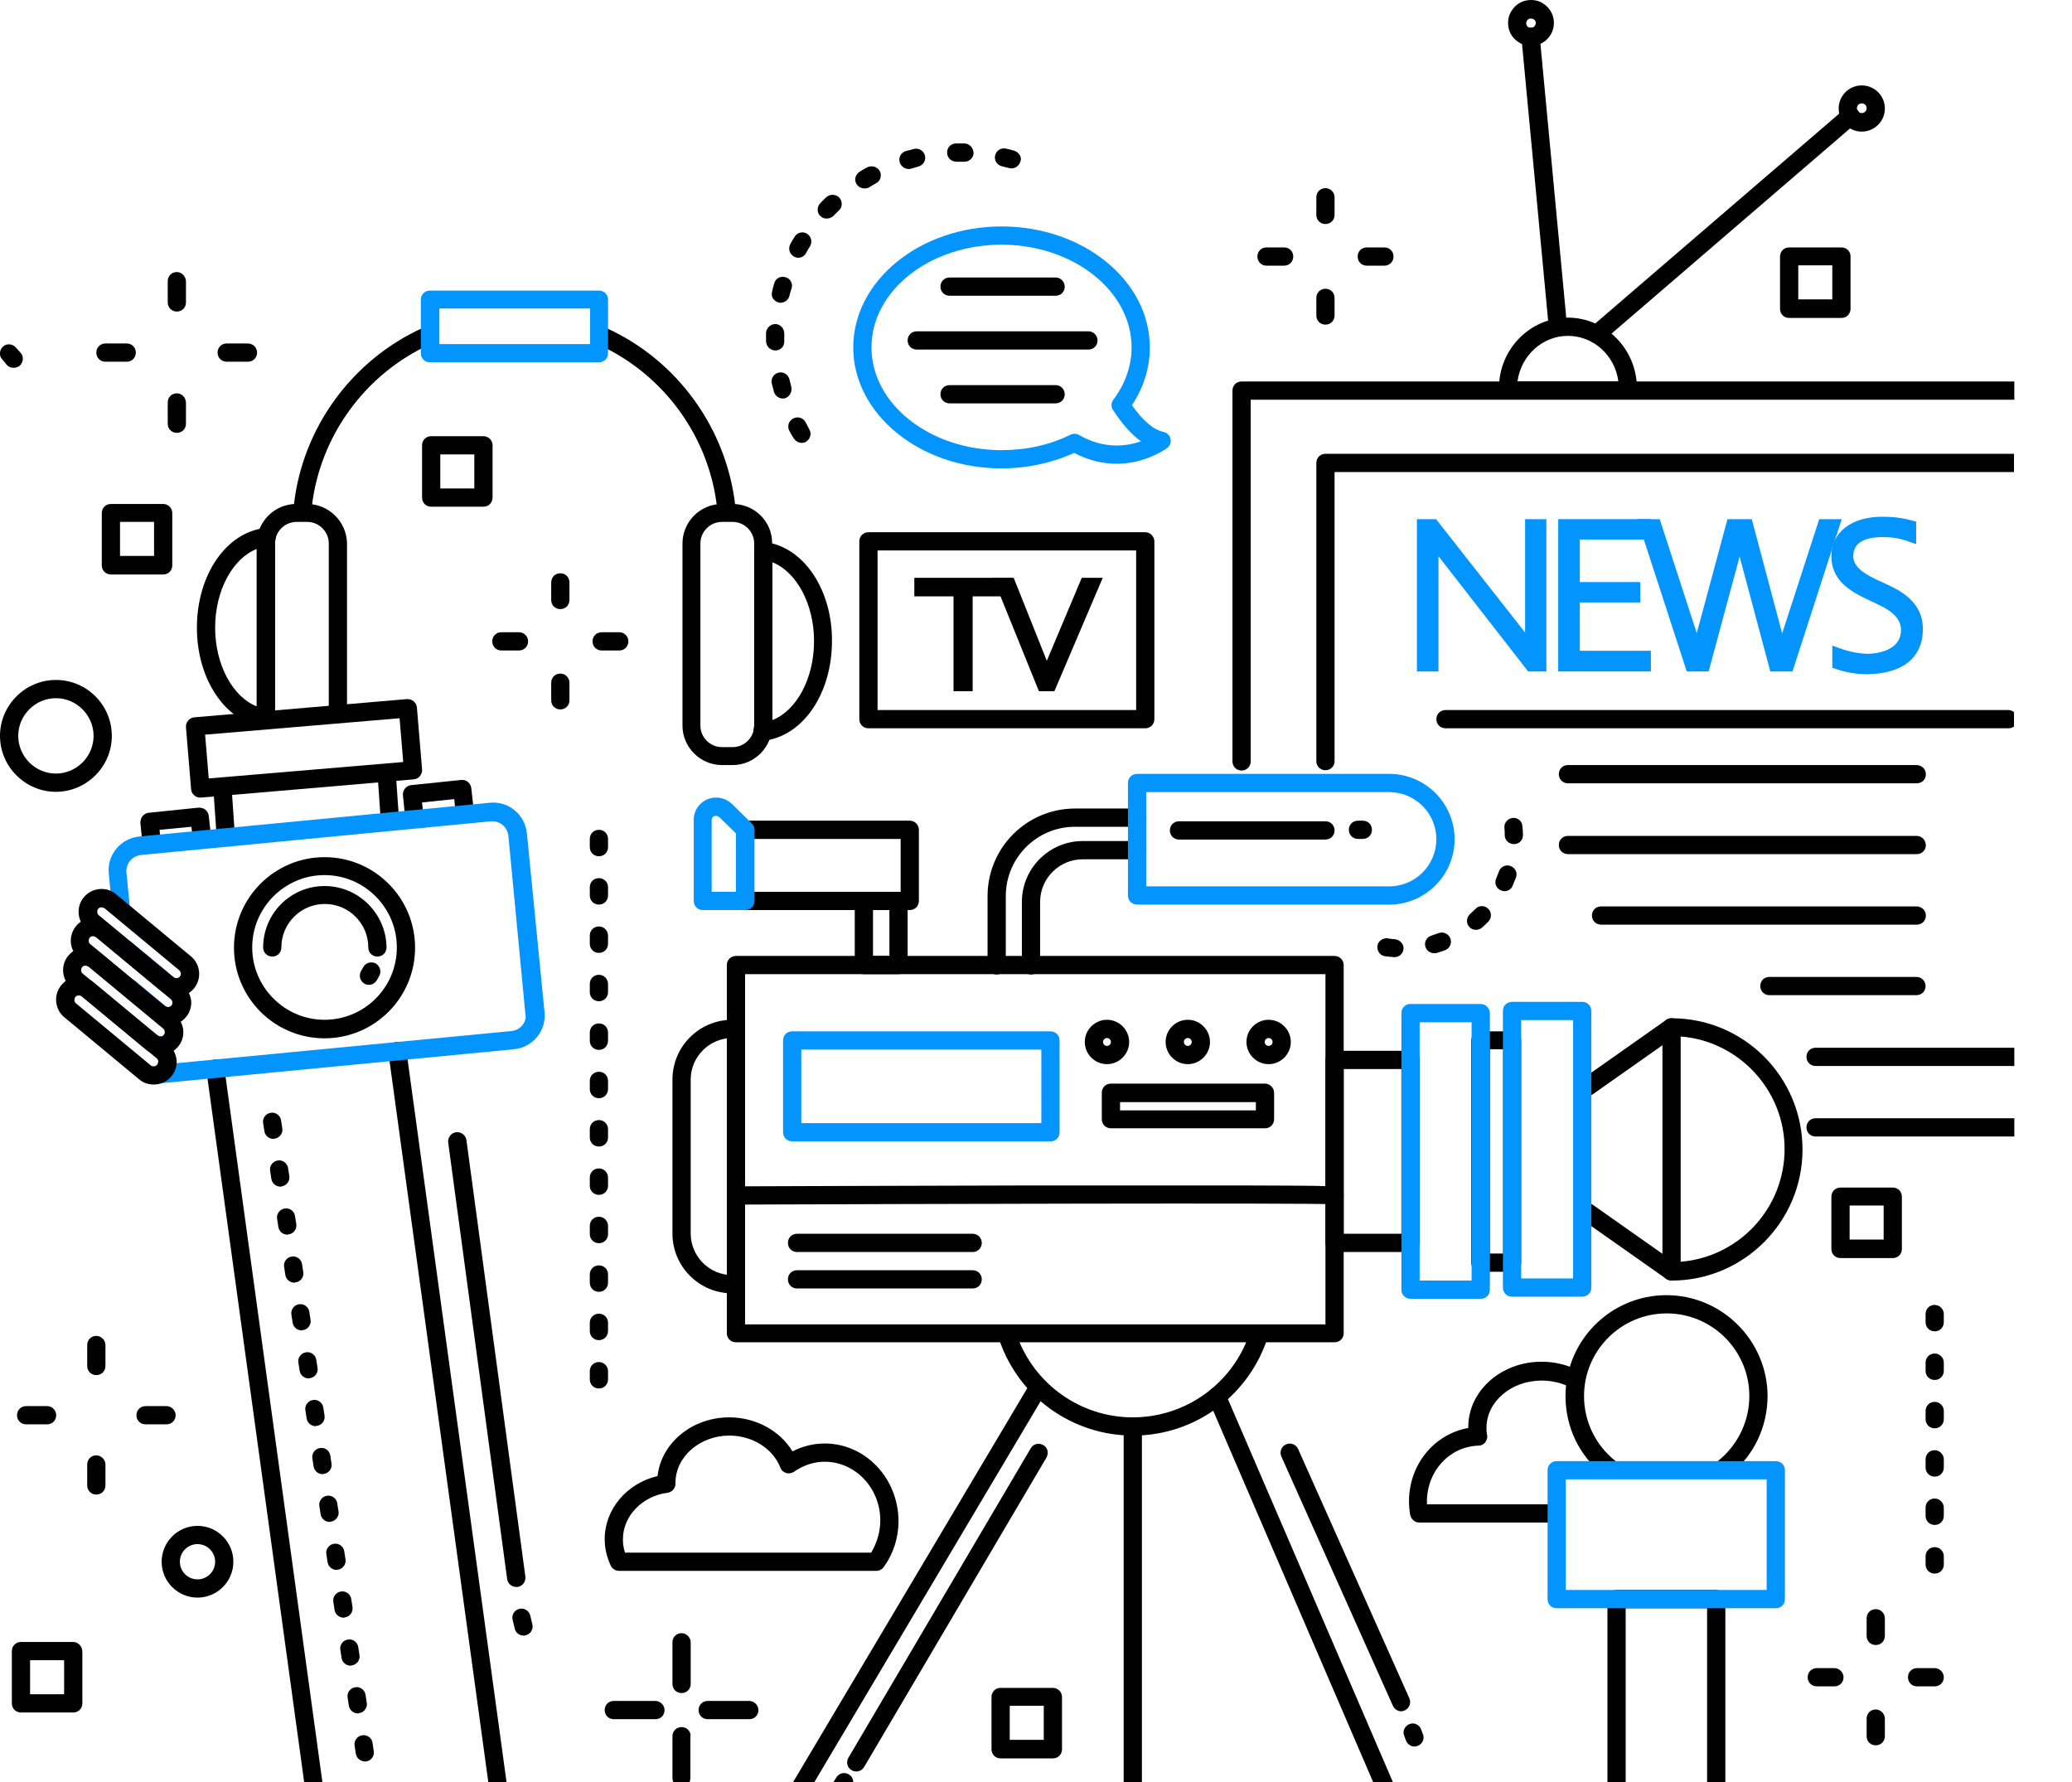 <svg width="393" height="338" viewBox="0 0 393 338" fill="none" xmlns="http://www.w3.org/2000/svg">
<g clip-path="url(#clip0_90_343)">
<path d="M40.632 200.967C39.71 201.082 39.018 201.947 39.134 202.927L57.692 338H61.15L42.534 202.408C42.419 201.486 41.554 200.794 40.632 200.967Z" fill="black"/>
<path d="M75.155 197.623C74.233 197.738 73.541 198.603 73.657 199.583L92.618 338H96.076L77.057 199.122C76.942 198.142 76.077 197.508 75.155 197.623Z" fill="black"/>
<path d="M251.401 35.685C250.421 35.685 249.672 36.434 249.672 37.414V40.758C249.672 41.738 250.421 42.488 251.401 42.488C252.381 42.488 253.13 41.738 253.13 40.758V37.414C253.13 36.492 252.381 35.685 251.401 35.685Z" fill="black"/>
<path d="M251.401 54.767C250.421 54.767 249.672 55.517 249.672 56.497V59.84C249.672 60.82 250.421 61.57 251.401 61.57C252.381 61.57 253.13 60.82 253.13 59.84V56.497C253.13 55.517 252.381 54.767 251.401 54.767Z" fill="black"/>
<path d="M262.582 46.927H259.239C258.259 46.927 257.51 47.676 257.51 48.656C257.51 49.636 258.259 50.386 259.239 50.386H262.582C263.562 50.386 264.311 49.636 264.311 48.656C264.311 47.676 263.562 46.927 262.582 46.927Z" fill="black"/>
<path d="M243.563 46.927H240.22C239.24 46.927 238.491 47.676 238.491 48.656C238.491 49.636 239.24 50.386 240.22 50.386H243.563C244.542 50.386 245.292 49.636 245.292 48.656C245.292 47.676 244.542 46.927 243.563 46.927Z" fill="black"/>
<path d="M106.278 108.727C105.298 108.727 104.549 109.477 104.549 110.457V113.8C104.549 114.781 105.298 115.53 106.278 115.53C107.257 115.53 108.007 114.781 108.007 113.8V110.457C108.007 109.477 107.257 108.727 106.278 108.727Z" fill="black"/>
<path d="M106.278 127.752C105.298 127.752 104.549 128.501 104.549 129.481V132.825C104.549 133.805 105.298 134.554 106.278 134.554C107.257 134.554 108.007 133.805 108.007 132.825V129.481C108.007 128.559 107.257 127.752 106.278 127.752Z" fill="black"/>
<path d="M117.459 119.911H114.116C113.136 119.911 112.387 120.661 112.387 121.641C112.387 122.621 113.136 123.37 114.116 123.37H117.459C118.438 123.37 119.188 122.621 119.188 121.641C119.188 120.718 118.438 119.911 117.459 119.911Z" fill="black"/>
<path d="M98.439 119.911H95.097C94.117 119.911 93.367 120.661 93.367 121.641C93.367 122.621 94.117 123.37 95.097 123.37H98.439C99.419 123.37 100.168 122.621 100.168 121.641C100.168 120.718 99.419 119.911 98.439 119.911Z" fill="black"/>
<path d="M18.27 253.37C17.29 253.37 16.541 254.12 16.541 255.1V259.078C16.541 260.058 17.29 260.807 18.27 260.807C19.25 260.807 19.999 260.058 19.999 259.078V255.1C19.999 254.177 19.192 253.37 18.27 253.37Z" fill="black"/>
<path d="M18.27 276.027C17.29 276.027 16.541 276.776 16.541 277.756V281.734C16.541 282.714 17.29 283.463 18.27 283.463C19.25 283.463 19.999 282.714 19.999 281.734V277.756C19.999 276.834 19.192 276.027 18.27 276.027Z" fill="black"/>
<path d="M31.584 266.688H27.607C26.627 266.688 25.878 267.437 25.878 268.417C25.878 269.397 26.627 270.146 27.607 270.146H31.584C32.563 270.146 33.313 269.397 33.313 268.417C33.313 267.495 32.506 266.688 31.584 266.688Z" fill="black"/>
<path d="M8.933 266.688H4.957C3.977 266.688 3.228 267.437 3.228 268.417C3.228 269.397 3.977 270.146 4.957 270.146H8.933C9.913 270.146 10.662 269.397 10.662 268.417C10.662 267.495 9.913 266.688 8.933 266.688Z" fill="black"/>
<path d="M33.543 51.596C32.563 51.596 31.814 52.346 31.814 53.326V57.361C31.814 58.341 32.563 59.091 33.543 59.091C34.523 59.091 35.272 58.341 35.272 57.361V53.326C35.214 52.404 34.465 51.596 33.543 51.596Z" fill="black"/>
<path d="M33.543 74.599C32.563 74.599 31.814 75.348 31.814 76.328V80.364C31.814 81.344 32.563 82.093 33.543 82.093C34.523 82.093 35.272 81.344 35.272 80.364V76.328C35.214 75.348 34.465 74.599 33.543 74.599Z" fill="black"/>
<path d="M47.029 65.144H42.995C42.015 65.144 41.266 65.894 41.266 66.874C41.266 67.854 42.015 68.603 42.995 68.603H47.029C48.009 68.603 48.759 67.854 48.759 66.874C48.759 65.894 47.952 65.144 47.029 65.144Z" fill="black"/>
<path d="M24.033 65.144H19.999C19.019 65.144 18.27 65.894 18.27 66.874C18.27 67.854 19.019 68.603 19.999 68.603H24.033C25.013 68.603 25.762 67.854 25.762 66.874C25.762 65.894 25.013 65.144 24.033 65.144Z" fill="black"/>
<path d="M355.776 305.197C354.797 305.197 354.047 305.947 354.047 306.927V310.27C354.047 311.25 354.797 312 355.776 312C356.756 312 357.505 311.25 357.505 310.27V306.927C357.505 305.947 356.699 305.197 355.776 305.197Z" fill="black"/>
<path d="M355.776 324.222C354.797 324.222 354.047 324.971 354.047 325.951V329.295C354.047 330.275 354.797 331.024 355.776 331.024C356.756 331.024 357.505 330.275 357.505 329.295V325.951C357.505 325.029 356.699 324.222 355.776 324.222Z" fill="black"/>
<path d="M366.958 316.381H363.615C362.635 316.381 361.886 317.131 361.886 318.111C361.886 319.091 362.635 319.84 363.615 319.84H366.958C367.937 319.84 368.687 319.091 368.687 318.111C368.687 317.188 367.88 316.381 366.958 316.381Z" fill="black"/>
<path d="M347.938 316.381H344.595C343.615 316.381 342.866 317.131 342.866 318.111C342.866 319.091 343.615 319.84 344.595 319.84H347.938C348.918 319.84 349.667 319.091 349.667 318.111C349.667 317.188 348.86 316.381 347.938 316.381Z" fill="black"/>
<path d="M349.84 20.696L301.716 62.089C300.966 62.723 300.909 63.818 301.543 64.51C301.889 64.913 302.35 65.086 302.868 65.086C303.272 65.086 303.675 64.971 304.021 64.683L352.146 23.29C352.895 22.656 352.953 21.561 352.319 20.869C351.627 20.177 350.532 20.062 349.84 20.696Z" fill="black"/>
<path d="M353.125 16.2C350.705 16.2 348.745 18.16 348.745 20.581C348.745 23.002 350.705 24.962 353.125 24.962C355.546 24.962 357.506 23.002 357.506 20.581C357.506 18.16 355.546 16.2 353.125 16.2ZM353.125 21.446C352.607 21.446 352.203 21.042 352.203 20.523C352.203 20.004 352.607 19.601 353.125 19.601C353.644 19.601 354.047 20.004 354.047 20.523C354.047 21.042 353.644 21.446 353.125 21.446Z" fill="black"/>
<path d="M290.131 5.246C289.209 5.362 288.459 6.169 288.575 7.149L293.762 62.147C293.819 63.069 294.626 63.703 295.491 63.703C295.548 63.703 295.606 63.703 295.664 63.703C296.586 63.588 297.335 62.781 297.22 61.801L292.033 6.803C291.975 5.88 291.111 5.189 290.131 5.246Z" fill="black"/>
<path d="M292.897 0.807C291.975 0.115 290.823 -0.115 289.67 0.058C288.517 0.231 287.537 0.865 286.846 1.845C286.154 2.767 285.924 3.92 286.097 5.073C286.269 6.226 286.903 7.206 287.883 7.898C288.632 8.417 289.497 8.705 290.361 8.705C291.745 8.705 293.07 8.071 293.935 6.86C295.318 4.9 294.857 2.191 292.897 0.807ZM291.111 4.9C290.823 5.304 290.246 5.419 289.843 5.131C289.67 5.016 289.497 4.785 289.497 4.554C289.439 4.324 289.497 4.093 289.67 3.863C289.785 3.69 290.016 3.517 290.246 3.517C290.304 3.517 290.361 3.517 290.419 3.517C290.592 3.517 290.765 3.574 290.938 3.69C291.341 3.92 291.399 4.497 291.111 4.9Z" fill="black"/>
<path d="M297.393 60.244C290.189 60.244 284.31 66.24 284.31 73.619C284.31 73.734 284.31 73.849 284.31 73.965V74.08C284.368 75.002 285.117 75.752 286.039 75.752H308.747C309.669 75.752 310.418 75.002 310.476 74.08V73.965C310.476 73.849 310.476 73.734 310.476 73.619C310.476 66.297 304.597 60.244 297.393 60.244ZM287.826 72.35C288.46 67.508 292.494 63.703 297.393 63.703C302.292 63.703 306.326 67.45 306.96 72.35H287.826Z" fill="black"/>
<path d="M39.595 154.732C39.537 154.271 39.306 153.867 38.961 153.579C38.615 153.291 38.154 153.175 37.693 153.175L28.183 154.155C27.722 154.213 27.319 154.444 27.03 154.789C26.742 155.135 26.627 155.597 26.627 156.058L26.973 159.517C27.088 160.382 27.837 161.073 28.702 161.073C28.759 161.073 28.817 161.073 28.875 161.073C29.797 160.958 30.488 160.151 30.431 159.171L30.258 157.384L36.309 156.807L36.54 158.767C36.655 159.69 37.462 160.381 38.442 160.324C39.364 160.209 40.056 159.401 39.998 158.421L39.595 154.732Z" fill="black"/>
<path d="M89.391 149.486C89.275 148.563 88.469 147.814 87.489 147.929L77.979 148.909C77.057 149.024 76.365 149.831 76.423 150.811L76.826 154.789C76.942 155.654 77.691 156.346 78.555 156.346C78.613 156.346 78.671 156.346 78.728 156.346C79.651 156.231 80.342 155.423 80.284 154.443L80.054 152.195L86.163 151.561L86.394 153.982C86.509 154.905 87.316 155.654 88.296 155.539C89.218 155.423 89.909 154.616 89.852 153.636L89.391 149.486Z" fill="black"/>
<path d="M42.131 148.506C41.151 148.563 40.459 149.428 40.517 150.35L41.036 157.845C41.093 158.767 41.843 159.459 42.765 159.459C42.822 159.459 42.822 159.459 42.88 159.459C43.86 159.401 44.551 158.537 44.494 157.614L43.975 150.12C43.917 149.14 43.053 148.448 42.131 148.506Z" fill="black"/>
<path d="M73.253 145.393C72.273 145.45 71.582 146.315 71.639 147.237L72.158 154.732C72.216 155.654 72.965 156.346 73.887 156.346C73.945 156.346 73.945 156.346 74.002 156.346C74.982 156.288 75.674 155.424 75.616 154.501L75.097 147.007C75.04 146.027 74.233 145.335 73.253 145.393Z" fill="black"/>
<path d="M99.938 158.075C99.765 156.346 98.958 154.789 97.632 153.694C96.307 152.599 94.635 152.08 92.906 152.253L26.454 158.652C24.725 158.825 23.169 159.632 22.074 160.958C20.979 162.284 20.46 163.956 20.633 165.685L21.325 172.834C21.382 173.295 21.613 173.699 21.959 173.987L34.062 184.018C34.408 184.306 34.465 184.883 34.177 185.228C33.889 185.574 33.312 185.632 32.967 185.344L24.898 178.656C24.379 178.195 23.63 178.138 22.996 178.483C22.362 178.829 22.016 179.464 22.074 180.155V180.213C22.131 180.674 22.362 181.078 22.708 181.366L32.506 189.495C32.736 189.668 32.794 189.956 32.794 190.071C32.794 190.186 32.794 190.475 32.621 190.705C32.333 191.051 31.756 191.109 31.411 190.82L25.647 186.036C25.128 185.574 24.379 185.517 23.745 185.863C23.111 186.209 22.765 186.843 22.823 187.534V187.592C22.881 188.053 23.111 188.457 23.457 188.745L31.065 195.029C31.295 195.202 31.353 195.49 31.353 195.605C31.353 195.721 31.353 196.009 31.18 196.24C30.892 196.585 30.431 196.643 30.027 196.413C29.278 195.894 28.241 196.067 27.664 196.816C27.088 197.566 27.203 198.603 27.953 199.18L29.797 200.736C30.143 201.024 30.2 201.601 29.912 201.947C29.855 202.005 29.739 202.12 29.682 202.177C28.99 202.581 28.644 203.388 28.817 204.138C28.99 204.887 29.682 205.406 30.488 205.406C30.661 205.406 30.834 205.406 31.007 205.406L97.46 199.007C99.189 198.834 100.745 198.027 101.84 196.701C102.935 195.375 103.453 193.703 103.281 191.973L99.938 158.075ZM99.073 194.452C98.555 195.087 97.863 195.432 97.056 195.548L33.428 201.659C33.485 200.852 33.312 199.987 32.909 199.295C33.197 199.064 33.485 198.834 33.716 198.546C34.465 197.681 34.811 196.528 34.696 195.375C34.638 194.798 34.465 194.279 34.235 193.818C34.581 193.588 34.926 193.299 35.157 192.954C35.906 192.089 36.252 190.936 36.137 189.783C36.079 189.264 35.964 188.803 35.733 188.399C36.079 188.169 36.425 187.88 36.713 187.534C38.211 185.69 37.981 182.98 36.137 181.481L24.61 171.911L23.976 165.455C23.918 164.648 24.149 163.898 24.667 163.264C25.186 162.63 25.878 162.284 26.685 162.169L93.137 155.77C93.944 155.712 94.693 155.942 95.327 156.461C95.961 156.98 96.307 157.672 96.422 158.479L99.65 192.319C99.823 193.069 99.592 193.818 99.073 194.452Z" fill="#0295FF"/>
<path d="M298.776 259.654C296.816 258.732 294.626 258.271 292.379 258.271C284.713 258.271 278.489 263.805 278.489 270.665C278.489 270.723 278.489 270.78 278.489 270.838C272.034 271.991 267.25 277.756 267.25 284.732C267.25 285.539 267.308 286.404 267.481 287.326C267.653 288.133 268.345 288.767 269.152 288.767H294.626C295.606 288.767 296.355 288.018 296.355 287.038C296.355 286.058 295.606 285.308 294.626 285.308H270.65C270.65 285.135 270.65 284.962 270.65 284.789C270.65 279.024 274.915 274.355 280.448 274.182C280.967 274.182 281.428 273.951 281.716 273.548C282.004 273.144 282.177 272.625 282.062 272.164C281.947 271.645 281.947 271.184 281.947 270.78C281.947 265.88 286.615 261.845 292.379 261.845C294.108 261.845 295.837 262.191 297.335 262.882C298.2 263.286 299.237 262.882 299.64 262.018C300.044 261.095 299.64 260.058 298.776 259.654Z" fill="black"/>
<path d="M115.096 62.262C114.231 61.858 113.194 62.262 112.79 63.127C112.387 63.991 112.79 65.029 113.655 65.432C125.988 71.082 134.576 82.958 136.017 96.39C136.132 97.255 136.881 97.947 137.746 97.947C137.804 97.947 137.861 97.947 137.919 97.947C138.841 97.832 139.533 96.967 139.475 96.044C137.861 81.344 128.524 68.373 115.096 62.262Z" fill="black"/>
<path d="M80.284 62.146C66.74 68.257 57.346 81.171 55.732 95.871C55.617 96.794 56.309 97.659 57.231 97.774C57.288 97.774 57.346 97.774 57.404 97.774C58.268 97.774 59.017 97.14 59.133 96.217C60.631 82.727 69.276 70.851 81.668 65.259C82.532 64.856 82.936 63.818 82.532 62.953C82.186 62.146 81.149 61.743 80.284 62.146Z" fill="black"/>
<path d="M316.066 193.415L300.102 204.656C299.295 205.233 299.122 206.27 299.698 207.078C300.044 207.539 300.563 207.827 301.139 207.827C301.485 207.827 301.831 207.712 302.119 207.539L318.084 196.297C318.89 195.721 319.063 194.683 318.487 193.876C317.911 193.069 316.816 192.896 316.066 193.415Z" fill="black"/>
<path d="M318.026 239.707L302.061 228.466C301.254 227.889 300.217 228.12 299.641 228.869C299.064 229.676 299.295 230.714 300.044 231.29L316.009 242.532C316.297 242.763 316.643 242.82 316.989 242.82C317.507 242.82 318.084 242.59 318.429 242.071C319.006 241.321 318.833 240.284 318.026 239.707Z" fill="black"/>
<path d="M170.425 169.144H163.854C162.874 169.144 162.125 169.893 162.125 170.874V183.038C162.125 184.018 162.874 184.767 163.854 184.767H170.425C171.404 184.767 172.154 184.018 172.154 183.038V170.874C172.154 169.951 171.347 169.144 170.425 169.144ZM168.696 181.308H165.583V172.603H168.696V181.308Z" fill="black"/>
<path d="M215.668 153.348H203.91C194.746 153.348 187.312 160.785 187.312 169.951V183.095C187.312 184.075 188.061 184.825 189.041 184.825C190.02 184.825 190.77 184.075 190.77 183.095V169.951C190.77 162.687 196.648 156.807 203.91 156.807H215.668C216.647 156.807 217.397 156.058 217.397 155.078C217.397 154.098 216.647 153.348 215.668 153.348Z" fill="black"/>
<path d="M215.667 159.517H205.351C199.011 159.517 193.824 164.705 193.824 171.047V183.095C193.824 184.075 194.573 184.825 195.553 184.825C196.533 184.825 197.282 184.075 197.282 183.095V171.047C197.282 166.608 200.913 162.976 205.351 162.976H215.667C216.647 162.976 217.396 162.226 217.396 161.246C217.396 160.266 216.647 159.517 215.667 159.517Z" fill="black"/>
<path d="M325.518 301.565H306.614C305.634 301.565 304.885 302.315 304.885 303.295V338H308.343V305.024H323.789V338H327.247V303.295C327.247 302.315 326.44 301.565 325.518 301.565Z" fill="black"/>
<path d="M239.125 251.987C238.202 251.698 237.223 252.16 236.935 253.082C233.707 262.479 224.831 268.82 214.861 268.82C204.947 268.82 196.129 262.537 192.844 253.197C192.556 252.275 191.519 251.814 190.654 252.16C189.732 252.448 189.271 253.486 189.617 254.35C193.363 265.073 203.507 272.279 214.918 272.279C226.387 272.279 236.531 265.016 240.277 254.177C240.508 253.313 239.989 252.275 239.125 251.987Z" fill="black"/>
<path d="M138.899 196.874C139.878 196.874 140.628 196.124 140.628 195.144C140.628 194.164 139.878 193.415 138.899 193.415C132.616 193.415 127.545 198.488 127.545 204.772V233.942C127.545 240.226 132.616 245.299 138.899 245.299C139.878 245.299 140.628 244.55 140.628 243.57C140.628 242.59 139.878 241.84 138.899 241.84C134.518 241.84 131.003 238.266 131.003 233.942V204.772C131.003 200.448 134.518 196.874 138.899 196.874Z" fill="black"/>
<path d="M129.274 309.752C128.294 309.752 127.545 310.501 127.545 311.481V319.379C127.545 320.359 128.294 321.109 129.274 321.109C130.253 321.109 131.003 320.359 131.003 319.379V311.481C131.003 310.559 130.196 309.752 129.274 309.752Z" fill="black"/>
<path d="M131.003 329.295C131.003 328.315 130.253 327.565 129.274 327.565C128.294 327.565 127.545 328.315 127.545 329.295V337.193C127.545 337.481 127.602 337.769 127.718 338H130.772C130.887 337.769 130.945 337.481 130.945 337.193V329.295H131.003Z" fill="black"/>
<path d="M142.126 322.608H134.23C133.25 322.608 132.501 323.357 132.501 324.337C132.501 325.317 133.25 326.067 134.23 326.067H142.126C143.106 326.067 143.855 325.317 143.855 324.337C143.855 323.415 143.048 322.608 142.126 322.608Z" fill="black"/>
<path d="M124.317 322.608H116.421C115.441 322.608 114.692 323.357 114.692 324.337C114.692 325.317 115.441 326.067 116.421 326.067H124.317C125.297 326.067 126.046 325.317 126.046 324.337C126.046 323.415 125.239 322.608 124.317 322.608Z" fill="black"/>
<path d="M13.89 311.424H3.977C2.997 311.424 2.248 312.173 2.248 313.153V323.069C2.248 324.049 2.997 324.798 3.977 324.798H13.89C14.87 324.798 15.619 324.049 15.619 323.069V313.153C15.561 312.231 14.812 311.424 13.89 311.424ZM12.161 321.339H5.706V314.883H12.161V321.339Z" fill="black"/>
<path d="M199.703 320.129H189.79C188.81 320.129 188.061 320.878 188.061 321.858V331.774C188.061 332.754 188.81 333.503 189.79 333.503H199.703C200.682 333.503 201.432 332.754 201.432 331.774V321.858C201.432 320.878 200.625 320.129 199.703 320.129ZM197.974 329.987H191.519V323.53H197.974V329.987Z" fill="black"/>
<path d="M359.004 225.237H349.091C348.111 225.237 347.362 225.987 347.362 226.967V236.883C347.362 237.863 348.111 238.612 349.091 238.612H359.004C359.984 238.612 360.733 237.863 360.733 236.883V226.967C360.733 225.987 359.984 225.237 359.004 225.237ZM357.275 235.095H350.82V228.639H357.275V235.095Z" fill="black"/>
<path d="M30.95 95.583H21.036C20.057 95.583 19.307 96.333 19.307 97.313V107.228C19.307 108.209 20.057 108.958 21.036 108.958H30.95C31.929 108.958 32.678 108.209 32.678 107.228V97.313C32.678 96.333 31.872 95.583 30.95 95.583ZM29.221 105.441H22.765V98.985H29.221V105.441Z" fill="black"/>
<path d="M349.264 46.927H339.351C338.371 46.927 337.622 47.676 337.622 48.656V58.572C337.622 59.552 338.371 60.301 339.351 60.301H349.264C350.243 60.301 350.993 59.552 350.993 58.572V48.599C350.993 47.676 350.243 46.927 349.264 46.927ZM347.535 56.785H341.08V50.328H347.535V56.785Z" fill="black"/>
<path d="M91.696 82.727H81.783C80.803 82.727 80.054 83.477 80.054 84.457V94.373C80.054 95.353 80.803 96.102 81.783 96.102H91.696C92.676 96.102 93.425 95.353 93.425 94.373V84.457C93.425 83.477 92.618 82.727 91.696 82.727ZM89.967 92.643H83.512V86.186H89.967V92.643Z" fill="black"/>
<path d="M10.605 128.962C4.784 128.962 0 133.747 0 139.57C0 145.393 4.784 150.177 10.605 150.177C16.426 150.177 21.209 145.393 21.209 139.57C21.209 133.747 16.483 128.962 10.605 128.962ZM10.605 146.719C6.686 146.719 3.458 143.49 3.458 139.57C3.458 135.65 6.686 132.421 10.605 132.421C14.524 132.421 17.751 135.65 17.751 139.57C17.751 143.49 14.524 146.719 10.605 146.719Z" fill="black"/>
<path d="M37.462 289.401C33.716 289.401 30.661 292.457 30.661 296.204C30.661 299.951 33.716 303.007 37.462 303.007C41.209 303.007 44.263 299.951 44.263 296.204C44.263 292.457 41.209 289.401 37.462 289.401ZM37.462 299.548C35.618 299.548 34.119 298.049 34.119 296.204C34.119 294.359 35.618 292.86 37.462 292.86C39.306 292.86 40.805 294.359 40.805 296.204C40.805 298.049 39.306 299.548 37.462 299.548Z" fill="black"/>
<path d="M88.469 216.244C88.353 215.321 87.489 214.63 86.509 214.745C85.587 214.86 84.895 215.725 85.011 216.705L96.192 299.49C96.307 300.355 97.056 300.989 97.921 300.989C97.978 300.989 98.094 300.989 98.151 300.989C99.073 300.874 99.765 300.009 99.65 299.029L88.469 216.244Z" fill="black"/>
<path d="M61.553 162.572C52.101 162.572 44.378 170.239 44.378 179.752C44.378 189.206 52.044 196.931 61.553 196.931C71.005 196.931 78.728 189.264 78.728 179.752C78.728 170.239 71.005 162.572 61.553 162.572ZM61.553 193.415C54.003 193.415 47.837 187.246 47.837 179.694C47.837 172.142 54.003 165.973 61.553 165.973C69.103 165.973 75.27 172.142 75.27 179.694C75.27 187.304 69.103 193.415 61.553 193.415Z" fill="black"/>
<path d="M61.553 168.049C55.099 168.049 49.911 173.295 49.911 179.694C49.911 180.674 50.661 181.424 51.64 181.424C52.62 181.424 53.369 180.674 53.369 179.694C53.369 175.14 57.058 171.45 61.611 171.45C66.164 171.45 69.853 175.14 69.853 179.694C69.853 180.674 70.602 181.424 71.582 181.424C72.562 181.424 73.311 180.674 73.311 179.694C73.253 173.295 68.008 168.049 61.553 168.049Z" fill="black"/>
<path d="M253.13 181.308H139.59C138.61 181.308 137.861 182.058 137.861 183.038V252.851C137.861 253.831 138.61 254.581 139.59 254.581H253.13C254.109 254.581 254.859 253.831 254.859 252.851V183.038C254.859 182.115 254.109 181.308 253.13 181.308ZM251.401 251.18H141.319V184.767H251.401V251.18Z" fill="black"/>
<path d="M267.538 199.295H253.13C252.15 199.295 251.401 200.044 251.401 201.024V235.73C251.401 236.71 252.15 237.459 253.13 237.459H267.538C268.518 237.459 269.268 236.71 269.268 235.73V201.024C269.268 200.102 268.518 199.295 267.538 199.295ZM265.809 234H254.859V202.754H265.809V234Z" fill="black"/>
<path d="M286.788 195.605H280.794C279.815 195.605 279.065 196.355 279.065 197.335V239.477C279.065 240.457 279.815 241.206 280.794 241.206H286.788C287.768 241.206 288.517 240.457 288.517 239.477V197.335C288.517 196.355 287.768 195.605 286.788 195.605ZM285.117 237.747H282.581V199.007H285.117V237.747Z" fill="black"/>
<path d="M280.852 190.417H267.538C266.558 190.417 265.809 191.166 265.809 192.146V244.607C265.809 245.587 266.558 246.337 267.538 246.337H280.852C281.831 246.337 282.581 245.587 282.581 244.607V192.146C282.581 191.224 281.774 190.417 280.852 190.417ZM279.123 242.878H269.267V193.876H279.123V242.878Z" fill="#0295FF"/>
<path d="M300.102 190.013H286.788C285.808 190.013 285.059 190.763 285.059 191.743V244.204C285.059 245.184 285.808 245.934 286.788 245.934H300.102C301.081 245.934 301.831 245.184 301.831 244.204V191.743C301.831 190.763 301.081 190.013 300.102 190.013ZM298.373 242.475H288.517V193.472H298.373V242.475Z" fill="#0295FF"/>
<path d="M214.86 268.82C213.881 268.82 213.131 269.57 213.131 270.55V338H216.589V270.55C216.589 269.57 215.783 268.82 214.86 268.82Z" fill="black"/>
<path d="M197.859 261.614C197.052 261.153 195.957 261.384 195.496 262.191L150.426 338H154.46L198.435 263.978C198.954 263.113 198.723 262.075 197.859 261.614Z" fill="black"/>
<path d="M197.858 274.067C197.052 273.605 195.956 273.836 195.495 274.701L160.915 333.388C160.454 334.195 160.684 335.29 161.549 335.752C161.837 335.925 162.125 335.982 162.413 335.982C162.99 335.982 163.566 335.694 163.912 335.118L198.492 276.43C198.953 275.565 198.723 274.528 197.858 274.067Z" fill="black"/>
<path d="M230.134 263.228C229.269 263.632 228.866 264.612 229.211 265.477L260.449 338H264.195L232.381 264.151C232.035 263.228 230.998 262.825 230.134 263.228Z" fill="black"/>
<path d="M246.214 274.816C245.81 273.951 244.831 273.548 243.908 273.951C243.044 274.355 242.64 275.335 243.044 276.257L264.196 323.53C264.484 324.164 265.118 324.568 265.752 324.568C265.982 324.568 266.213 324.51 266.443 324.395C267.308 323.991 267.711 323.011 267.308 322.089L246.214 274.816Z" fill="black"/>
<path d="M316.066 245.645C305.519 245.645 296.932 254.235 296.932 264.785C296.932 270.723 299.583 276.2 304.251 279.832C304.539 280.062 304.943 280.177 305.346 280.177C305.865 280.177 306.384 279.947 306.729 279.543C307.306 278.794 307.191 277.698 306.441 277.122C302.637 274.124 300.447 269.628 300.447 264.785C300.447 256.137 307.479 249.104 316.124 249.104C324.769 249.104 331.8 256.137 331.8 264.785C331.8 269.512 329.668 273.951 326.037 276.949C325.288 277.526 325.172 278.621 325.806 279.37C326.383 280.12 327.478 280.235 328.227 279.601C332.723 275.969 335.258 270.55 335.258 264.727C335.201 254.235 326.613 245.645 316.066 245.645Z" fill="black"/>
<path d="M336.815 277.122H295.26C294.28 277.122 293.531 277.872 293.531 278.852V303.295C293.531 304.275 294.28 305.024 295.26 305.024H336.815C337.794 305.024 338.544 304.275 338.544 303.295V278.852C338.544 277.872 337.794 277.122 336.815 277.122ZM335.086 301.566H296.989V280.581H335.086V301.566Z" fill="#0295FF"/>
<path d="M263.504 146.776H215.668C214.688 146.776 213.938 147.526 213.938 148.506V169.836C213.938 170.816 214.688 171.565 215.668 171.565H263.504C270.305 171.565 275.895 166.031 275.895 159.171C275.895 152.368 270.362 146.776 263.504 146.776ZM263.504 168.107H217.397V150.235H263.504C268.403 150.235 272.437 154.213 272.437 159.171C272.437 164.071 268.461 168.107 263.504 168.107Z" fill="#0295FF"/>
<path d="M251.401 155.77H223.621C222.641 155.77 221.892 156.519 221.892 157.499C221.892 158.479 222.641 159.229 223.621 159.229H251.401C252.381 159.229 253.13 158.479 253.13 157.499C253.13 156.519 252.381 155.77 251.401 155.77Z" fill="black"/>
<path d="M172.557 155.654H141.319C140.34 155.654 139.59 156.403 139.59 157.384V170.874C139.59 171.854 140.34 172.603 141.319 172.603H172.557C173.537 172.603 174.286 171.854 174.286 170.874V157.384C174.286 156.461 173.537 155.654 172.557 155.654ZM170.828 169.144H143.048V159.113H170.828V169.144Z" fill="black"/>
<path d="M138.956 152.599C138.092 151.734 136.997 151.273 135.786 151.273C133.481 151.273 131.579 153.175 131.579 155.481V170.874C131.579 171.854 132.328 172.603 133.308 172.603H141.377C142.357 172.603 143.106 171.854 143.106 170.874V157.384C143.106 156.922 142.933 156.461 142.587 156.173L138.956 152.599ZM139.59 169.144H134.98V155.481C134.98 155.078 135.325 154.732 135.729 154.732C136.017 154.732 136.247 154.847 136.478 155.02L139.59 158.075V169.144Z" fill="#0295FF"/>
<path d="M251.458 227.024C251.458 226.909 251.458 226.851 251.458 226.736C251.401 226.851 251.401 226.967 251.458 227.024Z" fill="black"/>
<path d="M235.205 224.834C225.753 224.834 212.613 224.834 196.187 224.834C168.177 224.891 139.878 225.007 139.59 225.007C138.61 225.007 137.861 225.814 137.861 226.736C137.861 227.716 138.61 228.466 139.59 228.466C169.848 228.35 248.577 228.12 252.726 228.408C252.841 228.408 252.957 228.466 253.13 228.466C254.109 228.466 254.859 227.716 254.859 226.736C254.859 226.275 254.686 225.814 254.34 225.526C253.706 224.891 253.706 224.891 235.205 224.834ZM251.919 228.004L251.862 227.947C251.804 227.889 251.804 227.889 251.746 227.832C251.746 227.774 251.689 227.774 251.689 227.716C251.689 227.659 251.631 227.659 251.631 227.601C251.631 227.543 251.574 227.543 251.574 227.486C251.574 227.428 251.516 227.37 251.516 227.37C251.516 227.313 251.516 227.255 251.458 227.255C251.458 227.197 251.458 227.197 251.401 227.14C251.401 227.197 251.401 227.255 251.458 227.255C251.458 227.313 251.458 227.37 251.516 227.37C251.516 227.428 251.574 227.486 251.574 227.486C251.574 227.543 251.631 227.543 251.631 227.601C251.631 227.659 251.689 227.659 251.689 227.716C251.689 227.774 251.746 227.774 251.746 227.832C251.804 227.889 251.804 227.889 251.862 227.947L251.919 228.004C251.977 228.062 252.035 228.12 252.092 228.12C252.092 228.12 252.15 228.12 252.15 228.177C252.15 228.177 252.092 228.177 252.092 228.12C252.035 228.062 251.977 228.062 251.919 228.004Z" fill="black"/>
<path d="M251.746 227.831C251.746 227.774 251.689 227.774 251.689 227.716C251.689 227.716 251.746 227.774 251.746 227.831Z" fill="black"/>
<path d="M251.515 227.312C251.515 227.255 251.515 227.197 251.458 227.197C251.458 227.255 251.458 227.255 251.515 227.312Z" fill="black"/>
<path d="M251.631 227.6C251.631 227.543 251.574 227.543 251.574 227.486C251.574 227.486 251.574 227.543 251.631 227.6Z" fill="black"/>
<path d="M199.242 195.605H150.252C149.273 195.605 148.523 196.355 148.523 197.335V214.745C148.523 215.725 149.273 216.474 150.252 216.474H199.242C200.221 216.474 200.971 215.725 200.971 214.745V197.335C200.971 196.355 200.221 195.605 199.242 195.605ZM197.513 213.015H151.981V199.064H197.513V213.015Z" fill="#0295FF"/>
<path d="M239.932 205.521H210.711C209.731 205.521 208.982 206.27 208.982 207.25V212.266C208.982 213.246 209.731 213.996 210.711 213.996H239.932C240.911 213.996 241.661 213.246 241.661 212.266V207.25C241.661 206.328 240.854 205.521 239.932 205.521ZM238.203 210.594H212.44V209.038H238.203V210.594Z" fill="black"/>
<path d="M209.962 193.415C207.656 193.415 205.754 195.317 205.754 197.623C205.754 199.929 207.656 201.831 209.962 201.831C212.267 201.831 214.169 199.929 214.169 197.623C214.169 195.317 212.267 193.415 209.962 193.415ZM209.962 198.372C209.558 198.372 209.212 198.027 209.212 197.623C209.212 197.219 209.558 196.874 209.962 196.874C210.365 196.874 210.711 197.219 210.711 197.623C210.711 198.027 210.365 198.372 209.962 198.372Z" fill="black"/>
<path d="M225.292 193.415C222.987 193.415 221.085 195.317 221.085 197.623C221.085 199.929 222.987 201.831 225.292 201.831C227.598 201.831 229.5 199.929 229.5 197.623C229.5 195.317 227.598 193.415 225.292 193.415ZM225.292 198.372C224.889 198.372 224.543 198.027 224.543 197.623C224.543 197.219 224.889 196.874 225.292 196.874C225.696 196.874 226.042 197.219 226.042 197.623C226.042 198.027 225.696 198.372 225.292 198.372Z" fill="black"/>
<path d="M240.623 193.415C238.318 193.415 236.416 195.317 236.416 197.623C236.416 199.929 238.318 201.831 240.623 201.831C242.929 201.831 244.831 199.929 244.831 197.623C244.831 195.317 242.929 193.415 240.623 193.415ZM240.623 198.372C240.22 198.372 239.874 198.027 239.874 197.623C239.874 197.219 240.22 196.874 240.623 196.874C241.027 196.874 241.373 197.219 241.373 197.623C241.373 198.027 241.027 198.372 240.623 198.372Z" fill="black"/>
<path d="M184.487 234H151.175C150.195 234 149.446 234.749 149.446 235.729C149.446 236.71 150.195 237.459 151.175 237.459H184.487C185.467 237.459 186.216 236.71 186.216 235.729C186.216 234.807 185.467 234 184.487 234Z" fill="black"/>
<path d="M184.487 240.918H151.175C150.195 240.918 149.446 241.667 149.446 242.647C149.446 243.628 150.195 244.377 151.175 244.377H184.487C185.467 244.377 186.216 243.628 186.216 242.647C186.216 241.667 185.467 240.918 184.487 240.918Z" fill="black"/>
<path d="M317.046 193.126C316.066 193.126 315.317 193.876 315.317 194.856V241.149C315.317 242.129 316.066 242.878 317.046 242.878C330.763 242.878 341.886 231.694 341.886 218.031C341.886 204.253 330.763 193.126 317.046 193.126ZM318.775 239.304V196.585C329.783 197.45 338.486 206.732 338.486 217.916C338.486 229.215 329.783 238.439 318.775 239.304Z" fill="black"/>
<path d="M217.224 100.945H164.719C163.739 100.945 162.99 101.694 162.99 102.674V136.399C162.99 137.379 163.739 138.129 164.719 138.129H217.224C218.203 138.129 218.953 137.379 218.953 136.399V102.674C218.953 101.752 218.146 100.945 217.224 100.945ZM215.495 134.67H166.448V104.404H215.495V134.67Z" fill="black"/>
<path d="M235.494 72.35C234.514 72.35 233.765 73.1 233.765 74.08V144.412C233.765 145.392 234.514 146.142 235.494 146.142C236.473 146.142 237.223 145.392 237.223 144.412V75.809H382.058V72.35H235.494Z" fill="black"/>
<path d="M251.401 86.071C250.421 86.071 249.672 86.82 249.672 87.8V144.355C249.672 145.335 250.421 146.084 251.401 146.084C252.381 146.084 253.13 145.335 253.13 144.355V89.53H382V86.071H251.401Z" fill="black"/>
<path d="M380.963 134.67H274.167C273.187 134.67 272.438 135.419 272.438 136.399C272.438 137.379 273.187 138.129 274.167 138.129H380.963C381.366 138.129 381.712 138.013 382 137.783V135.073C381.712 134.843 381.366 134.67 380.963 134.67Z" fill="black"/>
<path d="M363.5 145.104H297.393C296.413 145.104 295.664 145.854 295.664 146.834C295.664 147.814 296.413 148.563 297.393 148.563H363.557C364.537 148.563 365.286 147.814 365.286 146.834C365.286 145.854 364.479 145.104 363.5 145.104Z" fill="black"/>
<path d="M363.5 158.537H297.393C296.413 158.537 295.664 159.286 295.664 160.266C295.664 161.246 296.413 161.996 297.393 161.996H363.557C364.537 161.996 365.286 161.246 365.286 160.266C365.229 159.286 364.479 158.537 363.5 158.537Z" fill="black"/>
<path d="M363.499 171.911H303.675C302.695 171.911 301.946 172.661 301.946 173.641C301.946 174.621 302.695 175.37 303.675 175.37H363.557C364.537 175.37 365.286 174.621 365.286 173.641C365.286 172.661 364.479 171.911 363.499 171.911Z" fill="black"/>
<path d="M363.5 185.286H335.605C334.625 185.286 333.875 186.036 333.875 187.016C333.875 187.996 334.625 188.745 335.605 188.745H363.5C364.479 188.745 365.229 187.996 365.229 187.016C365.229 186.093 364.479 185.286 363.5 185.286Z" fill="black"/>
<path d="M344.365 198.719C343.385 198.719 342.636 199.468 342.636 200.448C342.636 201.428 343.385 202.177 344.365 202.177H382.058V198.719H344.365Z" fill="black"/>
<path d="M344.365 212.093C343.385 212.093 342.636 212.842 342.636 213.823C342.636 214.803 343.385 215.552 344.365 215.552H382.058V212.093H344.365Z" fill="black"/>
<path d="M220.682 81.92C218.78 81.517 216.763 79.787 214.688 76.847C216.936 73.503 218.088 69.698 218.088 65.894C218.088 53.211 205.466 42.949 189.963 42.949C174.459 42.949 161.837 53.268 161.837 65.894C161.837 78.519 174.459 88.838 189.963 88.838C194.804 88.838 199.53 87.8 203.737 85.898C213.305 90.913 221.028 85.206 221.373 84.976C221.892 84.572 222.18 83.88 222.007 83.188C221.834 82.554 221.316 82.035 220.682 81.92ZM204.659 82.497C204.141 82.208 203.564 82.208 203.046 82.439C199.127 84.399 194.631 85.379 189.963 85.379C176.361 85.379 165.295 76.616 165.295 65.894C165.295 55.113 176.361 46.408 189.963 46.408C203.564 46.408 214.63 55.171 214.63 65.894C214.63 69.41 213.42 72.811 211.172 75.809C210.711 76.386 210.711 77.193 211.114 77.769C212.843 80.421 214.573 82.381 216.417 83.707C213.708 84.63 209.443 85.264 204.659 82.497Z" fill="#0295FF"/>
<path d="M200.222 52.634H180.107C179.127 52.634 178.378 53.383 178.378 54.364C178.378 55.344 179.127 56.093 180.107 56.093H200.222C201.201 56.093 201.951 55.344 201.951 54.364C201.951 53.441 201.201 52.634 200.222 52.634Z" fill="black"/>
<path d="M206.446 62.838H173.883C172.903 62.838 172.154 63.588 172.154 64.568C172.154 65.548 172.903 66.297 173.883 66.297H206.446C207.426 66.297 208.175 65.548 208.175 64.568C208.175 63.645 207.426 62.838 206.446 62.838Z" fill="black"/>
<path d="M200.222 73.042H180.107C179.127 73.042 178.378 73.792 178.378 74.772C178.378 75.752 179.127 76.501 180.107 76.501H200.222C201.201 76.501 201.951 75.752 201.951 74.772C201.951 73.849 201.201 73.042 200.222 73.042Z" fill="black"/>
<path d="M138.956 95.583H136.939C132.789 95.583 129.447 98.985 129.447 103.078V137.61C129.447 141.761 132.847 145.104 136.939 145.104H138.956C143.106 145.104 146.449 141.703 146.449 137.61V103.078C146.506 98.927 143.106 95.583 138.956 95.583ZM143.048 137.61C143.048 139.858 141.204 141.703 138.956 141.703H136.939C134.691 141.703 132.847 139.858 132.847 137.61V103.078C132.847 100.829 134.691 98.985 136.939 98.985H138.956C141.204 98.985 143.048 100.829 143.048 103.078V137.61Z" fill="black"/>
<path d="M144.95 102.789C144.432 102.732 143.97 102.905 143.625 103.193C143.279 103.539 143.048 104 143.048 104.461V137.552C143.048 137.84 142.991 138.129 142.933 138.417C142.818 138.936 142.991 139.512 143.336 139.916C143.682 140.262 144.143 140.492 144.604 140.492C144.662 140.492 144.72 140.492 144.777 140.492C152.212 139.743 157.803 131.614 157.803 121.583C157.86 111.725 152.327 103.596 144.95 102.789ZM146.506 136.572V106.652C151.059 108.439 154.402 114.55 154.402 121.583C154.402 128.732 151.059 134.785 146.506 136.572Z" fill="black"/>
<path d="M58.211 95.583H56.193C52.044 95.583 48.701 98.985 48.701 103.078V136.169C48.701 137.149 49.45 137.898 50.43 137.898C51.41 137.898 52.159 137.149 52.159 136.169V103.078C52.159 100.829 54.003 98.985 56.251 98.985H58.268C60.516 98.985 62.36 100.829 62.36 103.078V135.016C62.36 135.996 63.109 136.745 64.089 136.745C65.069 136.745 65.818 135.996 65.818 135.016V103.078C65.761 98.927 62.36 95.583 58.211 95.583Z" fill="black"/>
<path d="M50.372 100.137C42.937 100.887 37.347 109.015 37.347 119.047C37.347 128.962 42.88 137.091 50.257 137.898C50.315 137.898 50.372 137.898 50.43 137.898C50.833 137.898 51.237 137.725 51.583 137.437C51.928 137.091 52.159 136.63 52.159 136.168V103.078C52.159 102.789 52.217 102.501 52.274 102.213C52.389 101.694 52.217 101.117 51.871 100.714C51.467 100.31 50.891 100.08 50.372 100.137ZM48.701 133.978C44.148 132.191 40.805 126.08 40.805 119.047C40.805 111.956 44.148 105.902 48.701 104.115V133.978Z" fill="black"/>
<path d="M113.597 55.113H81.552C80.573 55.113 79.823 55.862 79.823 56.843V66.989C79.823 67.969 80.573 68.718 81.552 68.718H113.597C114.577 68.718 115.326 67.969 115.326 66.989V56.843C115.326 55.862 114.577 55.113 113.597 55.113ZM111.926 65.259H83.339V58.514H111.926V65.259Z" fill="#0295FF"/>
<path d="M77.172 132.594L36.828 136.053C36.367 136.111 35.964 136.284 35.676 136.687C35.388 137.033 35.215 137.494 35.272 137.956L36.252 149.716C36.31 150.177 36.483 150.581 36.886 150.869C37.174 151.157 37.578 151.273 37.981 151.273C38.039 151.273 38.096 151.273 38.154 151.273L78.498 147.814C78.959 147.756 79.362 147.583 79.651 147.18C79.939 146.834 80.112 146.372 80.054 145.911L79.074 134.151C78.959 133.228 78.152 132.537 77.172 132.594ZM39.595 147.641L38.903 139.339L75.789 136.226L76.481 144.528L39.595 147.641Z" fill="black"/>
<path d="M156.419 273.778C154.287 273.778 152.212 274.297 150.31 275.277C147.947 271.357 143.336 268.82 138.322 268.82C131.233 268.82 125.412 273.721 124.721 279.947C118.899 281.33 114.692 286.231 114.692 291.938C114.692 293.667 115.096 295.339 115.845 296.953C116.133 297.53 116.709 297.933 117.401 297.933H166.217C166.794 297.933 167.312 297.645 167.6 297.242C169.445 294.705 170.424 291.65 170.424 288.479C170.367 280.35 164.142 273.778 156.419 273.778ZM165.237 294.474H118.554C118.265 293.667 118.15 292.803 118.15 291.938C118.15 287.556 121.781 283.752 126.622 283.117C127.487 283.002 128.121 282.253 128.121 281.388C128.121 281.33 128.121 281.273 128.121 281.215C128.121 276.315 132.732 272.279 138.322 272.279C142.702 272.279 146.564 274.701 148.005 278.333C148.178 278.851 148.581 279.197 149.1 279.37C149.619 279.543 150.137 279.428 150.598 279.14C152.327 277.929 154.345 277.237 156.419 277.237C162.24 277.237 166.966 282.253 166.966 288.364C166.966 290.554 166.332 292.63 165.237 294.474Z" fill="black"/>
<path d="M36.194 181.366L22.016 169.605C21.152 168.856 19.999 168.51 18.846 168.625C17.694 168.741 16.656 169.259 15.907 170.182C15.158 171.047 14.812 172.2 14.927 173.353C15.043 174.506 15.561 175.543 16.483 176.293L30.661 188.053C31.468 188.745 32.448 189.033 33.428 189.033C34.696 189.033 35.906 188.514 36.771 187.477C38.327 185.632 38.039 182.865 36.194 181.366ZM34.12 185.228C33.831 185.574 33.255 185.632 32.909 185.344L18.731 173.583C18.501 173.41 18.443 173.122 18.443 173.007C18.443 172.891 18.443 172.603 18.616 172.372C18.789 172.142 19.077 172.084 19.192 172.084H19.25C19.365 172.084 19.596 172.142 19.826 172.257L34.004 184.018C34.35 184.364 34.408 184.882 34.12 185.228Z" fill="black"/>
<path d="M34.638 186.843L20.46 175.082C18.616 173.583 15.907 173.814 14.409 175.659C12.91 177.503 13.141 180.213 14.985 181.712L29.163 193.472C29.97 194.164 30.95 194.452 31.93 194.452C33.197 194.452 34.408 193.933 35.272 192.896C36.022 192.031 36.367 190.878 36.252 189.725C36.079 188.572 35.503 187.534 34.638 186.843ZM32.506 190.705C32.333 190.936 32.045 190.993 31.93 190.993C31.814 190.993 31.526 190.993 31.296 190.82L17.117 179.06C16.887 178.887 16.829 178.599 16.829 178.483C16.829 178.368 16.829 178.08 17.002 177.849C17.175 177.619 17.463 177.561 17.578 177.561H17.636C17.751 177.561 17.982 177.619 18.212 177.734L32.391 189.494C32.621 189.667 32.679 189.956 32.679 190.071C32.736 190.186 32.736 190.474 32.506 190.705Z" fill="black"/>
<path d="M33.14 192.435L19.019 180.674C17.175 179.175 14.466 179.406 12.968 181.251C12.219 182.115 11.873 183.268 11.988 184.421C12.103 185.574 12.622 186.612 13.544 187.361L27.665 199.064C28.471 199.698 29.394 200.044 30.431 200.044C30.546 200.044 30.719 200.044 30.834 200.044C31.987 199.929 33.025 199.41 33.774 198.488C34.523 197.623 34.869 196.47 34.754 195.317C34.581 194.164 34.062 193.126 33.14 192.435ZM31.065 196.297C30.892 196.528 30.604 196.585 30.489 196.585C30.373 196.585 30.085 196.585 29.855 196.412L15.677 184.652C15.446 184.479 15.389 184.191 15.389 184.075C15.389 183.96 15.389 183.672 15.561 183.441C15.734 183.211 16.022 183.153 16.138 183.153H16.195C16.311 183.153 16.541 183.211 16.772 183.326L30.95 195.086C31.18 195.259 31.238 195.548 31.238 195.663C31.296 195.778 31.238 196.067 31.065 196.297Z" fill="black"/>
<path d="M31.872 198.027L17.694 186.266C15.849 184.767 13.141 184.998 11.642 186.843C10.893 187.707 10.547 188.86 10.662 190.013C10.778 191.166 11.296 192.204 12.219 192.953L26.396 204.714C27.203 205.406 28.183 205.694 29.163 205.694C30.431 205.694 31.641 205.175 32.506 204.137C33.255 203.273 33.601 202.12 33.486 200.967C33.313 199.814 32.794 198.776 31.872 198.027ZM29.797 201.947C29.509 202.293 28.932 202.35 28.587 202.062L14.409 190.302C14.178 190.129 14.12 189.84 14.12 189.725C14.12 189.61 14.12 189.322 14.293 189.091C14.466 188.86 14.697 188.803 14.985 188.803C15.158 188.803 15.388 188.86 15.561 188.976L29.739 200.736C29.97 200.909 30.027 201.197 30.027 201.313C30.027 201.428 29.97 201.659 29.797 201.947Z" fill="black"/>
<path d="M289.266 119.969L272.38 98.466H268.749V127.348H272.841V105.499L289.843 127.348H293.301V98.466H289.266V119.969Z" fill="#0295FF"/>
<path d="M299.641 114.262H311.11V110.399H299.641V102.328H313.012V98.466H295.549V127.348H313.127V123.428H299.641V114.262Z" fill="#0295FF"/>
<path d="M338.025 120.142L332.262 98.466H327.651L321.83 120.084L314.799 98.466H310.534L319.928 127.348H324.078L329.956 105.556L335.777 127.348H339.985L349.322 98.466H345.057L338.025 120.142Z" fill="#0295FF"/>
<path d="M358.197 110.976C357.909 110.86 357.563 110.687 357.217 110.514C356.814 110.341 356.41 110.168 355.949 109.938C352.952 108.554 351.511 107.171 351.511 105.499C351.511 103.078 353.413 101.867 357.16 101.867C358.889 101.867 360.33 102.098 361.77 102.616L363.442 103.193V98.927L362.52 98.696C360.33 98.062 358.139 98.004 357.044 98.004C351.166 98.004 347.362 100.945 347.362 105.499C347.362 109.996 350.762 112.013 353.932 113.57C354.22 113.685 354.566 113.858 354.912 114.031C355.373 114.262 355.834 114.435 356.237 114.665C359.234 116.049 360.56 117.548 360.56 119.508C360.56 123.947 354.624 124.004 354.336 124.004C352.837 124.004 350.935 123.658 349.148 123.024L347.535 122.448V126.656L348.399 126.945C350.416 127.579 352.203 127.867 353.99 127.867C360.791 127.867 364.71 124.754 364.71 119.335C364.767 114.146 360.33 112.013 358.197 110.976Z" fill="#0295FF"/>
<path d="M113.597 212.439C112.617 212.439 111.868 213.188 111.868 214.168V215.725C111.868 216.705 112.617 217.454 113.597 217.454C114.577 217.454 115.326 216.705 115.326 215.725V214.168C115.326 213.188 114.577 212.439 113.597 212.439Z" fill="black"/>
<path d="M113.597 239.996C112.617 239.996 111.868 240.745 111.868 241.725V243.282C111.868 244.262 112.617 245.011 113.597 245.011C114.577 245.011 115.326 244.262 115.326 243.282V241.725C115.326 240.745 114.577 239.996 113.597 239.996Z" fill="black"/>
<path d="M113.597 221.605C112.617 221.605 111.868 222.355 111.868 223.335V224.891C111.868 225.871 112.617 226.621 113.597 226.621C114.577 226.621 115.326 225.871 115.326 224.891V223.335C115.326 222.412 114.577 221.605 113.597 221.605Z" fill="black"/>
<path d="M113.597 249.162C112.617 249.162 111.868 249.911 111.868 250.891V252.448C111.868 253.428 112.617 254.177 113.597 254.177C114.577 254.177 115.326 253.428 115.326 252.448V250.891C115.326 249.911 114.577 249.162 113.597 249.162Z" fill="black"/>
<path d="M113.597 258.328C112.617 258.328 111.868 259.078 111.868 260.058V261.614C111.868 262.594 112.617 263.344 113.597 263.344C114.577 263.344 115.326 262.594 115.326 261.614V260.058C115.326 259.135 114.577 258.328 113.597 258.328Z" fill="black"/>
<path d="M113.597 230.771C112.617 230.771 111.868 231.521 111.868 232.501V234.058C111.868 235.038 112.617 235.787 113.597 235.787C114.577 235.787 115.326 235.038 115.326 234.058V232.501C115.326 231.579 114.577 230.771 113.597 230.771Z" fill="black"/>
<path d="M113.597 166.55C112.617 166.55 111.868 167.299 111.868 168.279V169.836C111.868 170.816 112.617 171.565 113.597 171.565C114.577 171.565 115.326 170.816 115.326 169.836V168.279C115.326 167.299 114.577 166.55 113.597 166.55Z" fill="black"/>
<path d="M113.597 157.384C112.617 157.384 111.868 158.133 111.868 159.113V160.67C111.868 161.65 112.617 162.399 113.597 162.399C114.577 162.399 115.326 161.65 115.326 160.67V159.113C115.326 158.133 114.577 157.384 113.597 157.384Z" fill="black"/>
<path d="M113.597 175.716C112.617 175.716 111.868 176.466 111.868 177.446V179.002C111.868 179.982 112.617 180.732 113.597 180.732C114.577 180.732 115.326 179.982 115.326 179.002V177.446C115.326 176.523 114.577 175.716 113.597 175.716Z" fill="black"/>
<path d="M113.597 184.883C112.617 184.883 111.868 185.632 111.868 186.612V188.169C111.868 189.149 112.617 189.898 113.597 189.898C114.577 189.898 115.326 189.149 115.326 188.169V186.612C115.326 185.69 114.577 184.883 113.597 184.883Z" fill="black"/>
<path d="M113.597 194.106C112.617 194.106 111.868 194.856 111.868 195.836V197.392C111.868 198.373 112.617 199.122 113.597 199.122C114.577 199.122 115.326 198.373 115.326 197.392V195.836C115.326 194.856 114.577 194.106 113.597 194.106Z" fill="black"/>
<path d="M113.597 203.273C112.617 203.273 111.868 204.022 111.868 205.002V206.559C111.868 207.539 112.617 208.288 113.597 208.288C114.577 208.288 115.326 207.539 115.326 206.559V205.002C115.326 204.022 114.577 203.273 113.597 203.273Z" fill="black"/>
<path d="M366.958 284.213C365.978 284.213 365.229 284.962 365.229 285.942V287.499C365.229 288.479 365.978 289.228 366.958 289.228C367.937 289.228 368.687 288.479 368.687 287.499V285.942C368.687 285.02 367.88 284.213 366.958 284.213Z" fill="black"/>
<path d="M366.958 275.047C365.978 275.047 365.229 275.796 365.229 276.776V278.333C365.229 279.313 365.978 280.062 366.958 280.062C367.937 280.062 368.687 279.313 368.687 278.333V276.776C368.687 275.854 367.88 275.047 366.958 275.047Z" fill="black"/>
<path d="M366.958 293.437C365.978 293.437 365.229 294.186 365.229 295.166V296.723C365.229 297.703 365.978 298.452 366.958 298.452C367.937 298.452 368.687 297.703 368.687 296.723V295.166C368.687 294.186 367.88 293.437 366.958 293.437Z" fill="black"/>
<path d="M366.958 247.49C365.978 247.49 365.229 248.239 365.229 249.219V250.776C365.229 251.756 365.978 252.506 366.958 252.506C367.937 252.506 368.687 251.756 368.687 250.776V249.219C368.687 248.297 367.88 247.49 366.958 247.49Z" fill="black"/>
<path d="M366.958 256.714C365.978 256.714 365.229 257.463 365.229 258.443V260C365.229 260.98 365.978 261.729 366.958 261.729C367.937 261.729 368.687 260.98 368.687 260V258.443C368.687 257.463 367.88 256.714 366.958 256.714Z" fill="black"/>
<path d="M366.958 265.88C365.978 265.88 365.229 266.63 365.229 267.61V269.166C365.229 270.146 365.978 270.896 366.958 270.896C367.937 270.896 368.687 270.146 368.687 269.166V267.61C368.687 266.63 367.88 265.88 366.958 265.88Z" fill="black"/>
<path d="M264.599 178.137C264.138 178.08 263.677 178.08 263.216 177.964C262.294 177.849 261.371 178.483 261.256 179.406C261.141 180.328 261.775 181.25 262.697 181.366C263.216 181.423 263.792 181.481 264.368 181.539C264.426 181.539 264.426 181.539 264.484 181.539C265.406 181.539 266.155 180.847 266.213 179.925C266.27 179.06 265.521 178.253 264.599 178.137Z" fill="black"/>
<path d="M272.841 176.984C272.38 177.157 271.976 177.273 271.515 177.446C270.593 177.734 270.074 178.656 270.362 179.579C270.593 180.328 271.285 180.789 272.034 180.789C272.207 180.789 272.38 180.789 272.552 180.732C273.071 180.559 273.59 180.386 274.109 180.213C274.973 179.867 275.434 178.887 275.088 177.964C274.743 177.1 273.763 176.639 272.841 176.984Z" fill="black"/>
<path d="M279.872 172.372C279.526 172.718 279.18 173.007 278.835 173.352C278.143 173.987 278.028 175.082 278.662 175.774C279.007 176.177 279.468 176.35 279.93 176.35C280.333 176.35 280.736 176.235 281.082 175.947C281.486 175.601 281.889 175.197 282.293 174.794C282.984 174.102 282.927 173.007 282.293 172.372C281.601 171.681 280.506 171.681 279.872 172.372Z" fill="black"/>
<path d="M286.5 164.244C285.578 163.898 284.598 164.417 284.31 165.282C284.137 165.743 283.964 166.146 283.791 166.607C283.388 167.472 283.791 168.51 284.655 168.856C284.886 168.971 285.117 169.029 285.347 169.029C286.039 169.029 286.673 168.625 286.903 167.991C287.134 167.472 287.307 166.953 287.537 166.435C287.883 165.57 287.422 164.59 286.5 164.244Z" fill="black"/>
<path d="M286.903 155.135C285.981 155.25 285.232 156.058 285.347 157.038C285.405 157.499 285.405 157.96 285.405 158.421C285.405 159.344 286.212 160.093 287.134 160.093C287.134 160.093 287.134 160.093 287.191 160.093C288.171 160.093 288.921 159.286 288.863 158.306C288.863 157.729 288.805 157.211 288.748 156.634C288.69 155.712 287.825 155.02 286.903 155.135Z" fill="black"/>
<path d="M173.422 113.109H180.856V131.095H184.487V113.109H191.922V109.592H173.422V113.109Z" fill="black"/>
<path d="M198.55 125.33L192.268 109.592H188.349L197.052 131.095H199.991L209.155 109.592H205.178L198.55 125.33Z" fill="black"/>
<path d="M153.076 44.333C152.27 43.814 151.175 44.102 150.713 44.909C150.425 45.37 150.137 45.832 149.907 46.293C149.446 47.1 149.734 48.195 150.598 48.656C150.886 48.829 151.175 48.887 151.405 48.887C152.039 48.887 152.615 48.541 152.904 47.965C153.134 47.561 153.365 47.1 153.653 46.696C154.114 45.889 153.883 44.852 153.076 44.333Z" fill="black"/>
<path d="M152.788 80.076C152.327 79.211 151.29 78.922 150.425 79.384C149.561 79.845 149.273 80.883 149.734 81.747C149.964 82.209 150.252 82.67 150.541 83.131C150.886 83.65 151.463 83.996 152.039 83.996C152.327 83.996 152.673 83.938 152.904 83.765C153.711 83.246 153.999 82.209 153.48 81.401C153.249 80.94 153.019 80.479 152.788 80.076Z" fill="black"/>
<path d="M147.083 66.47C148.062 66.47 148.812 65.663 148.754 64.683C148.754 64.452 148.754 64.279 148.754 64.049C148.754 63.761 148.754 63.472 148.754 63.242C148.754 62.262 148.005 61.512 147.083 61.455C146.16 61.455 145.354 62.204 145.296 63.126C145.296 63.415 145.296 63.761 145.296 64.049C145.296 64.279 145.296 64.51 145.296 64.741C145.354 65.721 146.103 66.47 147.083 66.47Z" fill="black"/>
<path d="M147.659 57.361C147.774 57.419 147.947 57.419 148.062 57.419C148.812 57.419 149.561 56.9 149.734 56.093C149.849 55.632 149.964 55.171 150.137 54.709C150.425 53.787 149.907 52.807 148.985 52.577C148.062 52.288 147.083 52.807 146.852 53.73C146.679 54.248 146.564 54.767 146.449 55.286C146.16 56.208 146.737 57.131 147.659 57.361Z" fill="black"/>
<path d="M150.08 73.33C149.964 72.869 149.849 72.408 149.734 71.947C149.503 71.024 148.581 70.448 147.659 70.678C146.737 70.909 146.16 71.832 146.391 72.754C146.506 73.273 146.679 73.792 146.794 74.311C147.025 75.06 147.717 75.579 148.466 75.579C148.639 75.579 148.812 75.579 148.927 75.521C149.791 75.233 150.31 74.253 150.08 73.33Z" fill="black"/>
<path d="M156.707 37.415C156.304 37.761 155.958 38.164 155.555 38.568C154.921 39.26 154.921 40.355 155.612 40.989C155.958 41.335 156.362 41.45 156.823 41.45C157.284 41.45 157.745 41.277 158.091 40.931C158.436 40.585 158.782 40.239 159.128 39.894C159.82 39.26 159.82 38.164 159.186 37.472C158.494 36.781 157.399 36.781 156.707 37.415Z" fill="black"/>
<path d="M192.383 28.594C191.864 28.421 191.346 28.306 190.827 28.191C189.905 27.96 188.983 28.537 188.752 29.459C188.522 30.381 189.098 31.304 190.02 31.534C190.481 31.65 190.942 31.765 191.403 31.88C191.576 31.938 191.749 31.938 191.864 31.938C192.614 31.938 193.305 31.419 193.536 30.67C193.882 29.863 193.305 28.883 192.383 28.594Z" fill="black"/>
<path d="M182.931 27.211C182.412 27.211 181.836 27.211 181.317 27.211C180.338 27.211 179.588 28.018 179.646 28.998C179.646 29.92 180.453 30.67 181.375 30.67H181.433C181.894 30.67 182.412 30.67 182.873 30.67C182.873 30.67 182.873 30.67 182.931 30.67C183.853 30.67 184.66 29.92 184.66 28.998C184.602 28.018 183.853 27.211 182.931 27.211Z" fill="black"/>
<path d="M173.364 28.248C172.845 28.364 172.326 28.537 171.808 28.652C170.886 28.94 170.367 29.863 170.655 30.785C170.886 31.534 171.577 32.053 172.326 32.053C172.499 32.053 172.672 32.053 172.788 31.996C173.249 31.88 173.71 31.707 174.171 31.592C175.093 31.361 175.669 30.439 175.439 29.517C175.208 28.594 174.286 28.018 173.364 28.248Z" fill="black"/>
<path d="M164.43 31.765C163.969 31.996 163.508 32.284 163.047 32.572C162.24 33.091 161.952 34.129 162.471 34.936C162.817 35.455 163.393 35.743 163.969 35.743C164.257 35.743 164.603 35.685 164.891 35.512C165.295 35.282 165.698 34.993 166.159 34.763C167.024 34.302 167.312 33.264 166.851 32.399C166.332 31.592 165.295 31.304 164.43 31.765Z" fill="black"/>
<path d="M56.078 243.224C57 243.109 57.692 242.186 57.519 241.264L57.289 239.765C57.173 238.843 56.251 238.151 55.329 238.324C54.407 238.439 53.715 239.361 53.888 240.284L54.119 241.783C54.234 242.647 54.983 243.282 55.848 243.282C55.963 243.224 56.021 243.224 56.078 243.224Z" fill="black"/>
<path d="M54.753 234.115C55.675 234 56.366 233.078 56.194 232.155L55.963 230.656C55.848 229.734 54.925 229.042 54.003 229.215C53.081 229.33 52.39 230.253 52.562 231.175L52.793 232.674C52.908 233.539 53.657 234.173 54.522 234.173C54.58 234.115 54.695 234.115 54.753 234.115Z" fill="black"/>
<path d="M57.462 252.275C58.384 252.16 59.075 251.237 58.902 250.315L58.672 248.816C58.557 247.894 57.635 247.202 56.712 247.375C55.79 247.49 55.099 248.412 55.272 249.335L55.502 250.834C55.617 251.698 56.367 252.333 57.231 252.333C57.289 252.275 57.346 252.275 57.462 252.275Z" fill="black"/>
<path d="M52.102 215.956C53.024 215.84 53.715 214.918 53.542 213.996L53.312 212.497C53.197 211.574 52.274 210.882 51.352 211.055C50.43 211.171 49.739 212.093 49.911 213.016L50.142 214.514C50.257 215.379 51.006 216.013 51.871 216.013C51.929 215.956 52.044 215.956 52.102 215.956Z" fill="black"/>
<path d="M58.787 261.384C59.709 261.268 60.401 260.346 60.228 259.424L59.997 257.925C59.882 257.002 58.96 256.31 58.038 256.483C57.116 256.599 56.424 257.521 56.597 258.443L56.828 259.942C56.943 260.807 57.692 261.441 58.556 261.441C58.614 261.384 58.672 261.384 58.787 261.384Z" fill="black"/>
<path d="M53.427 225.007C54.349 224.891 55.041 223.969 54.868 223.047L54.638 221.548C54.522 220.625 53.6 219.933 52.678 220.106C51.756 220.222 51.064 221.144 51.237 222.067L51.468 223.565C51.583 224.43 52.332 225.064 53.197 225.064C53.254 225.064 53.37 225.064 53.427 225.007Z" fill="black"/>
<path d="M65.415 306.754C66.337 306.639 67.029 305.716 66.856 304.794L66.625 303.295C66.51 302.373 65.588 301.681 64.666 301.854C63.744 301.969 63.052 302.891 63.225 303.814L63.455 305.313C63.571 306.177 64.32 306.812 65.184 306.812C65.242 306.812 65.357 306.812 65.415 306.754Z" fill="black"/>
<path d="M68.124 324.913C69.046 324.798 69.737 323.876 69.564 322.953L69.334 321.454C69.219 320.532 68.297 319.84 67.374 320.013C66.452 320.128 65.761 321.051 65.934 321.973L66.164 323.472C66.279 324.337 67.029 324.971 67.893 324.971C67.951 324.971 68.008 324.971 68.124 324.913Z" fill="black"/>
<path d="M60.113 270.435C61.035 270.319 61.727 269.397 61.554 268.475L61.323 266.976C61.208 266.053 60.286 265.361 59.364 265.534C58.441 265.65 57.75 266.572 57.923 267.495L58.153 268.993C58.268 269.858 59.018 270.492 59.882 270.492C59.94 270.435 59.997 270.435 60.113 270.435Z" fill="black"/>
<path d="M66.741 315.863C67.663 315.747 68.354 314.825 68.181 313.903L67.951 312.404C67.836 311.481 66.913 310.789 65.991 310.962C65.069 311.078 64.378 312 64.55 312.922L64.781 314.421C64.896 315.286 65.646 315.92 66.51 315.92C66.568 315.863 66.683 315.863 66.741 315.863Z" fill="black"/>
<path d="M70.66 330.563C70.544 329.641 69.622 328.949 68.7 329.122C67.778 329.237 67.086 330.16 67.259 331.082L67.49 332.581C67.605 333.446 68.354 334.08 69.219 334.08C69.276 334.08 69.392 334.08 69.449 334.08C70.371 333.965 71.063 333.042 70.89 332.12L70.66 330.563Z" fill="black"/>
<path d="M61.438 279.543C62.36 279.428 63.052 278.506 62.879 277.583L62.648 276.084C62.533 275.162 61.669 274.47 60.689 274.643C59.767 274.758 59.075 275.681 59.248 276.603L59.479 278.102C59.594 278.967 60.343 279.601 61.208 279.601C61.265 279.543 61.323 279.543 61.438 279.543Z" fill="black"/>
<path d="M64.09 297.703C65.012 297.588 65.703 296.665 65.53 295.743L65.3 294.244C65.185 293.322 64.262 292.63 63.34 292.803C62.418 292.918 61.727 293.84 61.899 294.763L62.13 296.262C62.245 297.126 62.995 297.761 63.859 297.761C63.917 297.703 64.032 297.703 64.09 297.703Z" fill="black"/>
<path d="M62.764 288.594C63.686 288.479 64.378 287.557 64.205 286.634L63.974 285.135C63.859 284.213 62.937 283.521 62.015 283.694C61.092 283.809 60.401 284.732 60.574 285.654L60.804 287.153C60.919 288.018 61.669 288.652 62.533 288.652C62.591 288.652 62.706 288.594 62.764 288.594Z" fill="black"/>
<path d="M258.49 155.654H257.567C256.588 155.654 255.838 156.403 255.838 157.384C255.838 158.364 256.588 159.113 257.567 159.113H258.49C259.469 159.113 260.219 158.364 260.219 157.384C260.219 156.403 259.469 155.654 258.49 155.654Z" fill="black"/>
<path d="M269.556 328.027C269.21 327.104 268.23 326.643 267.366 326.989C266.443 327.335 265.982 328.315 266.328 329.18L266.674 330.102C266.905 330.794 267.596 331.255 268.288 331.255C268.461 331.255 268.691 331.197 268.864 331.14C269.786 330.794 270.247 329.814 269.902 328.949L269.556 328.027Z" fill="black"/>
<path d="M161.03 336.559C160.223 336.04 159.186 336.271 158.667 337.078L158.148 337.885C158.091 337.942 158.091 338 158.091 338H161.837C161.837 337.424 161.549 336.847 161.03 336.559Z" fill="black"/>
<path d="M100.572 306.408C100.341 305.486 99.419 304.909 98.497 305.14C97.575 305.37 96.999 306.293 97.229 307.215L97.632 308.887C97.805 309.694 98.555 310.213 99.304 310.213C99.419 310.213 99.592 310.213 99.707 310.155C100.629 309.925 101.206 309.002 100.975 308.08L100.572 306.408Z" fill="black"/>
<path d="M2.997 65.894C2.363 65.202 1.268 65.086 0.576 65.721C-0.115 66.355 -0.23 67.45 0.404 68.142L1.268 69.18C1.614 69.583 2.075 69.756 2.594 69.756C2.997 69.756 3.401 69.641 3.746 69.353C4.438 68.718 4.553 67.623 3.919 66.931L2.997 65.894Z" fill="black"/>
<path d="M71.294 182.749C70.487 182.288 69.392 182.576 68.931 183.384L68.47 184.191C68.008 184.998 68.297 186.093 69.103 186.554C69.392 186.727 69.68 186.785 69.968 186.785C70.544 186.785 71.121 186.497 71.466 185.92L71.928 185.113C72.389 184.306 72.1 183.268 71.294 182.749Z" fill="black"/>
</g>
<defs>
<clipPath id="clip0_90_343">
<rect width="393" height="338" fill="white"/>
</clipPath>
</defs>
</svg>
